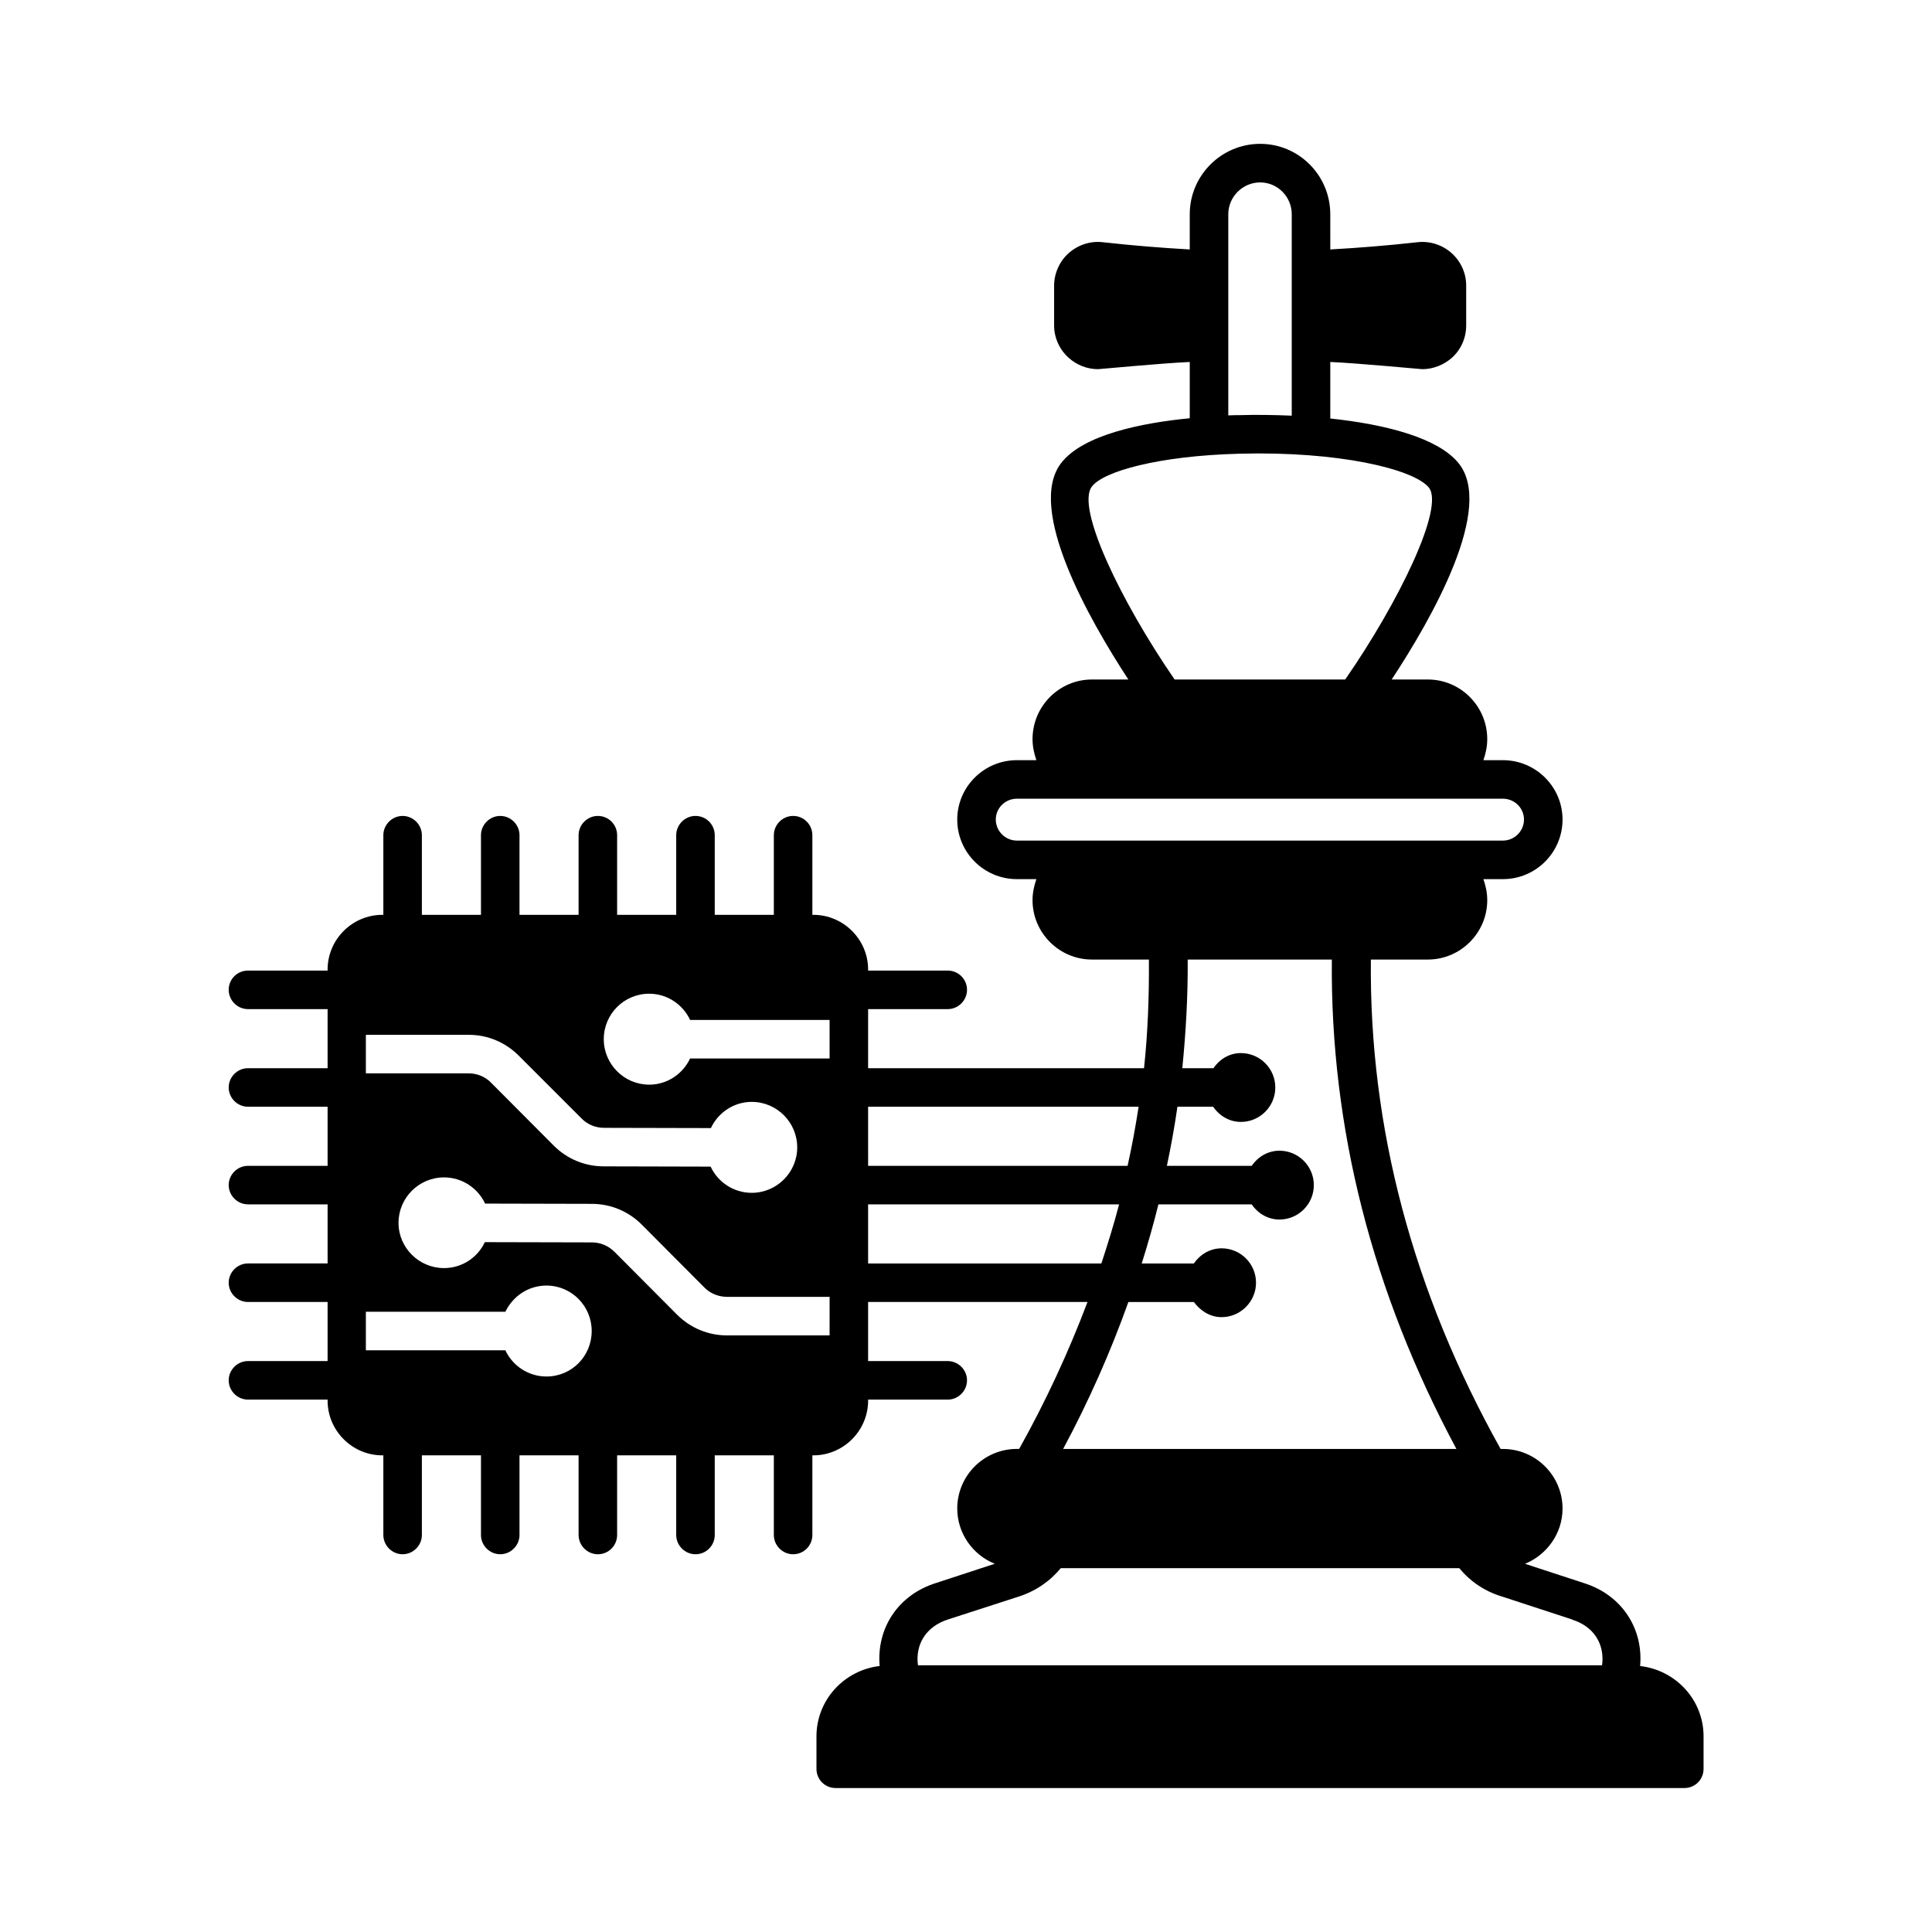 <?xml version="1.0" encoding="UTF-8"?>
<!-- Uploaded to: SVG Repo, www.svgrepo.com, Generator: SVG Repo Mixer Tools -->
<svg fill="#000000" width="800px" height="800px" version="1.1" viewBox="144 144 512 512" xmlns="http://www.w3.org/2000/svg">
 <path d="m578.65 585.52c0.887-10.008-4.902-18.859-14.91-21.992l-15.59-5.106c5.785-2.383 9.941-8.035 9.941-14.637 0-8.715-7.082-15.797-15.797-15.797h-0.613c-23.285-41.668-34.859-85.238-34.383-129.7h15.113c8.645 0 15.727-7.082 15.727-15.727 0-1.973-0.41-3.812-1.02-5.582h5.176c8.715 0 15.797-7.082 15.797-15.797 0-8.645-7.082-15.727-15.797-15.727h-5.176c0.613-1.77 1.02-3.609 1.02-5.582 0-8.715-7.082-15.797-15.727-15.797h-9.602c10.758-16.34 27.504-45.82 17.566-57.531-5.516-6.535-19.133-10.078-33.836-11.641v-14.977c7.691 0.34 23.898 1.906 24.375 1.906 2.859 0 5.652-1.09 7.828-2.996 2.449-2.18 3.812-5.309 3.812-8.578v-10.555c0-3.269-1.363-6.398-3.879-8.645-2.449-2.18-5.785-3.269-9.121-2.859-7.965 0.887-15.66 1.496-23.012 1.906l-0.004-9.328c0-10.281-8.305-18.656-18.586-18.656s-18.656 8.375-18.656 18.656v9.328c-7.352-0.41-14.977-1.02-22.945-1.906-3.266-0.41-6.531 0.613-9.121 2.859-2.449 2.18-3.879 5.379-3.879 8.645v10.555c0 3.269 1.43 6.398 3.879 8.578 2.109 1.906 4.902 2.996 7.762 2.996 0.477 0 16.68-1.566 24.305-1.906v14.91c-12.664 1.227-28.32 4.356-34.109 11.914-9.191 12.051 7.285 41.191 17.836 57.324h-9.664c-8.645 0-15.727 7.082-15.727 15.797 0 1.973 0.41 3.812 1.02 5.582h-5.176c-8.715 0-15.797 7.082-15.797 15.727 0 8.715 7.082 15.797 15.797 15.797h5.176c-0.613 1.77-1.02 3.609-1.02 5.582 0 8.645 7.082 15.727 15.727 15.727h15.113c0.066 9.668-0.273 19.266-1.293 28.801l-73.121-0.004v-15.66h21.105c2.793 0 5.106-2.316 5.106-5.106 0-2.859-2.316-5.106-5.106-5.106h-21.105v-0.273c0-7.965-6.535-14.5-14.5-14.5h-0.273v-21.105c0-2.793-2.246-5.106-5.106-5.106-2.793 0-5.106 2.316-5.106 5.106v21.105h-15.66v-21.105c0-2.793-2.246-5.106-5.106-5.106-2.793 0-5.106 2.316-5.106 5.106v21.105h-15.66v-21.105c0-2.793-2.246-5.106-5.106-5.106-2.793 0-5.106 2.316-5.106 5.106v21.105h-15.66v-21.105c0-2.793-2.316-5.106-5.106-5.106-2.793 0-5.106 2.316-5.106 5.106v21.105h-15.66v-21.105c0-2.793-2.316-5.106-5.106-5.106-2.793 0-5.106 2.316-5.106 5.106v21.105h-0.273c-7.965 0-14.5 6.535-14.5 14.5v0.273h-21.105c-2.793 0-5.106 2.246-5.106 5.106 0 2.793 2.316 5.106 5.106 5.106h21.105v15.66h-21.105c-2.793 0-5.106 2.316-5.106 5.106 0 2.793 2.316 5.106 5.106 5.106h21.105v15.66h-21.105c-2.793 0-5.106 2.316-5.106 5.106 0 2.793 2.316 5.106 5.106 5.106h21.105v15.66h-21.105c-2.793 0-5.106 2.316-5.106 5.106 0 2.793 2.316 5.106 5.106 5.106h21.105v15.66h-21.105c-2.793 0-5.106 2.316-5.106 5.106 0 2.793 2.316 5.106 5.106 5.106h21.105v0.273c0 7.965 6.535 14.5 14.5 14.5h0.273v21.105c0 2.793 2.316 5.106 5.106 5.106 2.793 0 5.106-2.316 5.106-5.106v-21.105h15.66v21.105c0 2.793 2.316 5.106 5.106 5.106 2.793 0 5.106-2.316 5.106-5.106v-21.105h15.66v21.105c0 2.793 2.316 5.106 5.106 5.106 2.859 0 5.106-2.316 5.106-5.106v-21.105h15.66v21.105c0 2.793 2.316 5.106 5.106 5.106 2.859 0 5.106-2.316 5.106-5.106v-21.105h15.66v21.105c0 2.793 2.316 5.106 5.106 5.106 2.859 0 5.106-2.316 5.106-5.106v-21.105h0.273c7.965 0 14.5-6.535 14.5-14.5v-0.273h21.105c2.793 0 5.106-2.316 5.106-5.106 0-2.793-2.316-5.106-5.106-5.106h-21.105v-15.66h58.141c-4.969 13.141-10.961 26.145-18.109 38.941h-0.613c-8.715 0-15.797 7.082-15.797 15.797 0 6.606 4.152 12.324 9.941 14.637l-15.59 5.106c-10.008 3.133-15.797 11.984-14.91 21.992-9.395 1.09-16.75 8.988-16.75 18.656v8.578c0 2.859 2.246 5.106 5.106 5.106h224.88c2.859 0 5.106-2.246 5.106-5.106v-8.578c0.008-9.664-7.348-17.562-16.809-18.652zm-337.62-167.28h27.234c4.969 0 9.668 1.973 13.207 5.516l16.613 16.613c1.566 1.633 3.746 2.519 5.992 2.519l28.32 0.066c1.906-4.086 6.059-6.945 10.824-6.945 6.672 0 12.051 5.445 12.051 12.051 0 6.672-5.445 12.051-12.051 12.051-4.832 0-8.988-2.859-10.895-6.945l-28.32-0.07c-5.039 0-9.734-1.973-13.277-5.516l-16.543-16.613c-1.566-1.633-3.746-2.519-5.992-2.519h-27.234v-10.207zm47.793 90.547c-4.832 0-8.988-2.859-10.895-6.945h-36.969v-10.211h36.969c1.973-4.086 6.059-6.945 10.895-6.945 6.606 0 11.984 5.379 11.984 12.051-0.004 6.672-5.312 12.051-11.984 12.051zm75.027-10.891h-27.164c-5.039 0-9.734-1.973-13.277-5.516l-16.543-16.613c-1.633-1.633-3.746-2.519-6.059-2.519l-28.32-0.066c-1.906 4.086-6.059 6.875-10.824 6.875-6.606 0-12.051-5.379-12.051-11.984 0-6.672 5.445-12.051 12.051-12.051 4.832 0 8.988 2.859 10.895 6.945l28.254 0.066c5.039 0 9.734 1.973 13.277 5.516l16.543 16.613c1.566 1.633 3.812 2.519 6.059 2.519h27.164zm0-83.605v10.211h-36.969c-1.906 4.086-6.059 6.945-10.824 6.945-6.672 0-12.051-5.445-12.051-12.051 0-6.672 5.379-12.051 12.051-12.051 4.766 0 8.918 2.859 10.824 6.945zm105.66-213.51c0-4.629 3.812-8.441 8.441-8.441s8.375 3.812 8.375 8.441v53.375c-4.766-0.203-9.465-0.273-13.957-0.137-0.816 0-1.84 0-2.859 0.066zm-36.152 72.168c2.926-3.949 17.43-8.168 39.285-8.715 26.008-0.68 45.82 4.016 49.973 8.918 4.356 5.176-7.965 30.5-22.125 50.926h-45.207c-14.234-20.695-26.215-45.547-21.926-51.129zm-19.879 93.816c-3.062 0-5.582-2.519-5.582-5.582s2.519-5.516 5.582-5.516h128.81c3.062 0 5.582 2.449 5.582 5.516 0 3.062-2.519 5.582-5.582 5.582zm-39.422 70.535h71.691c-0.816 5.242-1.77 10.484-2.926 15.66h-68.762zm0 41.531v-15.66h66.516c-1.363 5.242-2.996 10.484-4.699 15.66zm68.969 10.211h17.359c1.703 2.316 4.289 4.016 7.352 4.016 5.039 0 9.121-4.152 9.121-9.121 0-5.039-4.086-9.121-9.121-9.121-3.062 0-5.719 1.633-7.352 4.016h-13.82c1.633-5.176 3.133-10.418 4.426-15.66h24.715c1.633 2.383 4.289 4.016 7.352 4.016 5.039 0 9.121-4.086 9.121-9.121 0-5.039-4.086-9.121-9.121-9.121-3.062 0-5.719 1.633-7.352 4.016h-22.469c1.09-5.176 2.043-10.418 2.793-15.66h9.465c1.633 2.383 4.289 4.016 7.352 4.016 5.039 0 9.121-4.086 9.121-9.121 0-5.039-4.086-9.121-9.121-9.121-3.062 0-5.652 1.633-7.285 4.016h-8.238c0.953-9.531 1.496-19.133 1.43-28.801h38.195c-0.41 44.457 10.621 87.961 33.02 129.7h-104.23c6.875-12.797 12.594-25.801 17.293-38.941zm-55.762 96.27c-0.75-5.652 2.246-10.281 7.898-12.117l18.723-6.059c4.492-1.43 8.305-4.016 11.234-7.559h105.6c2.926 3.539 6.738 6.129 11.234 7.488l18.723 6.129s0.066 0 0.066 0.066c5.582 1.77 8.578 6.398 7.828 12.051z"/>
</svg>